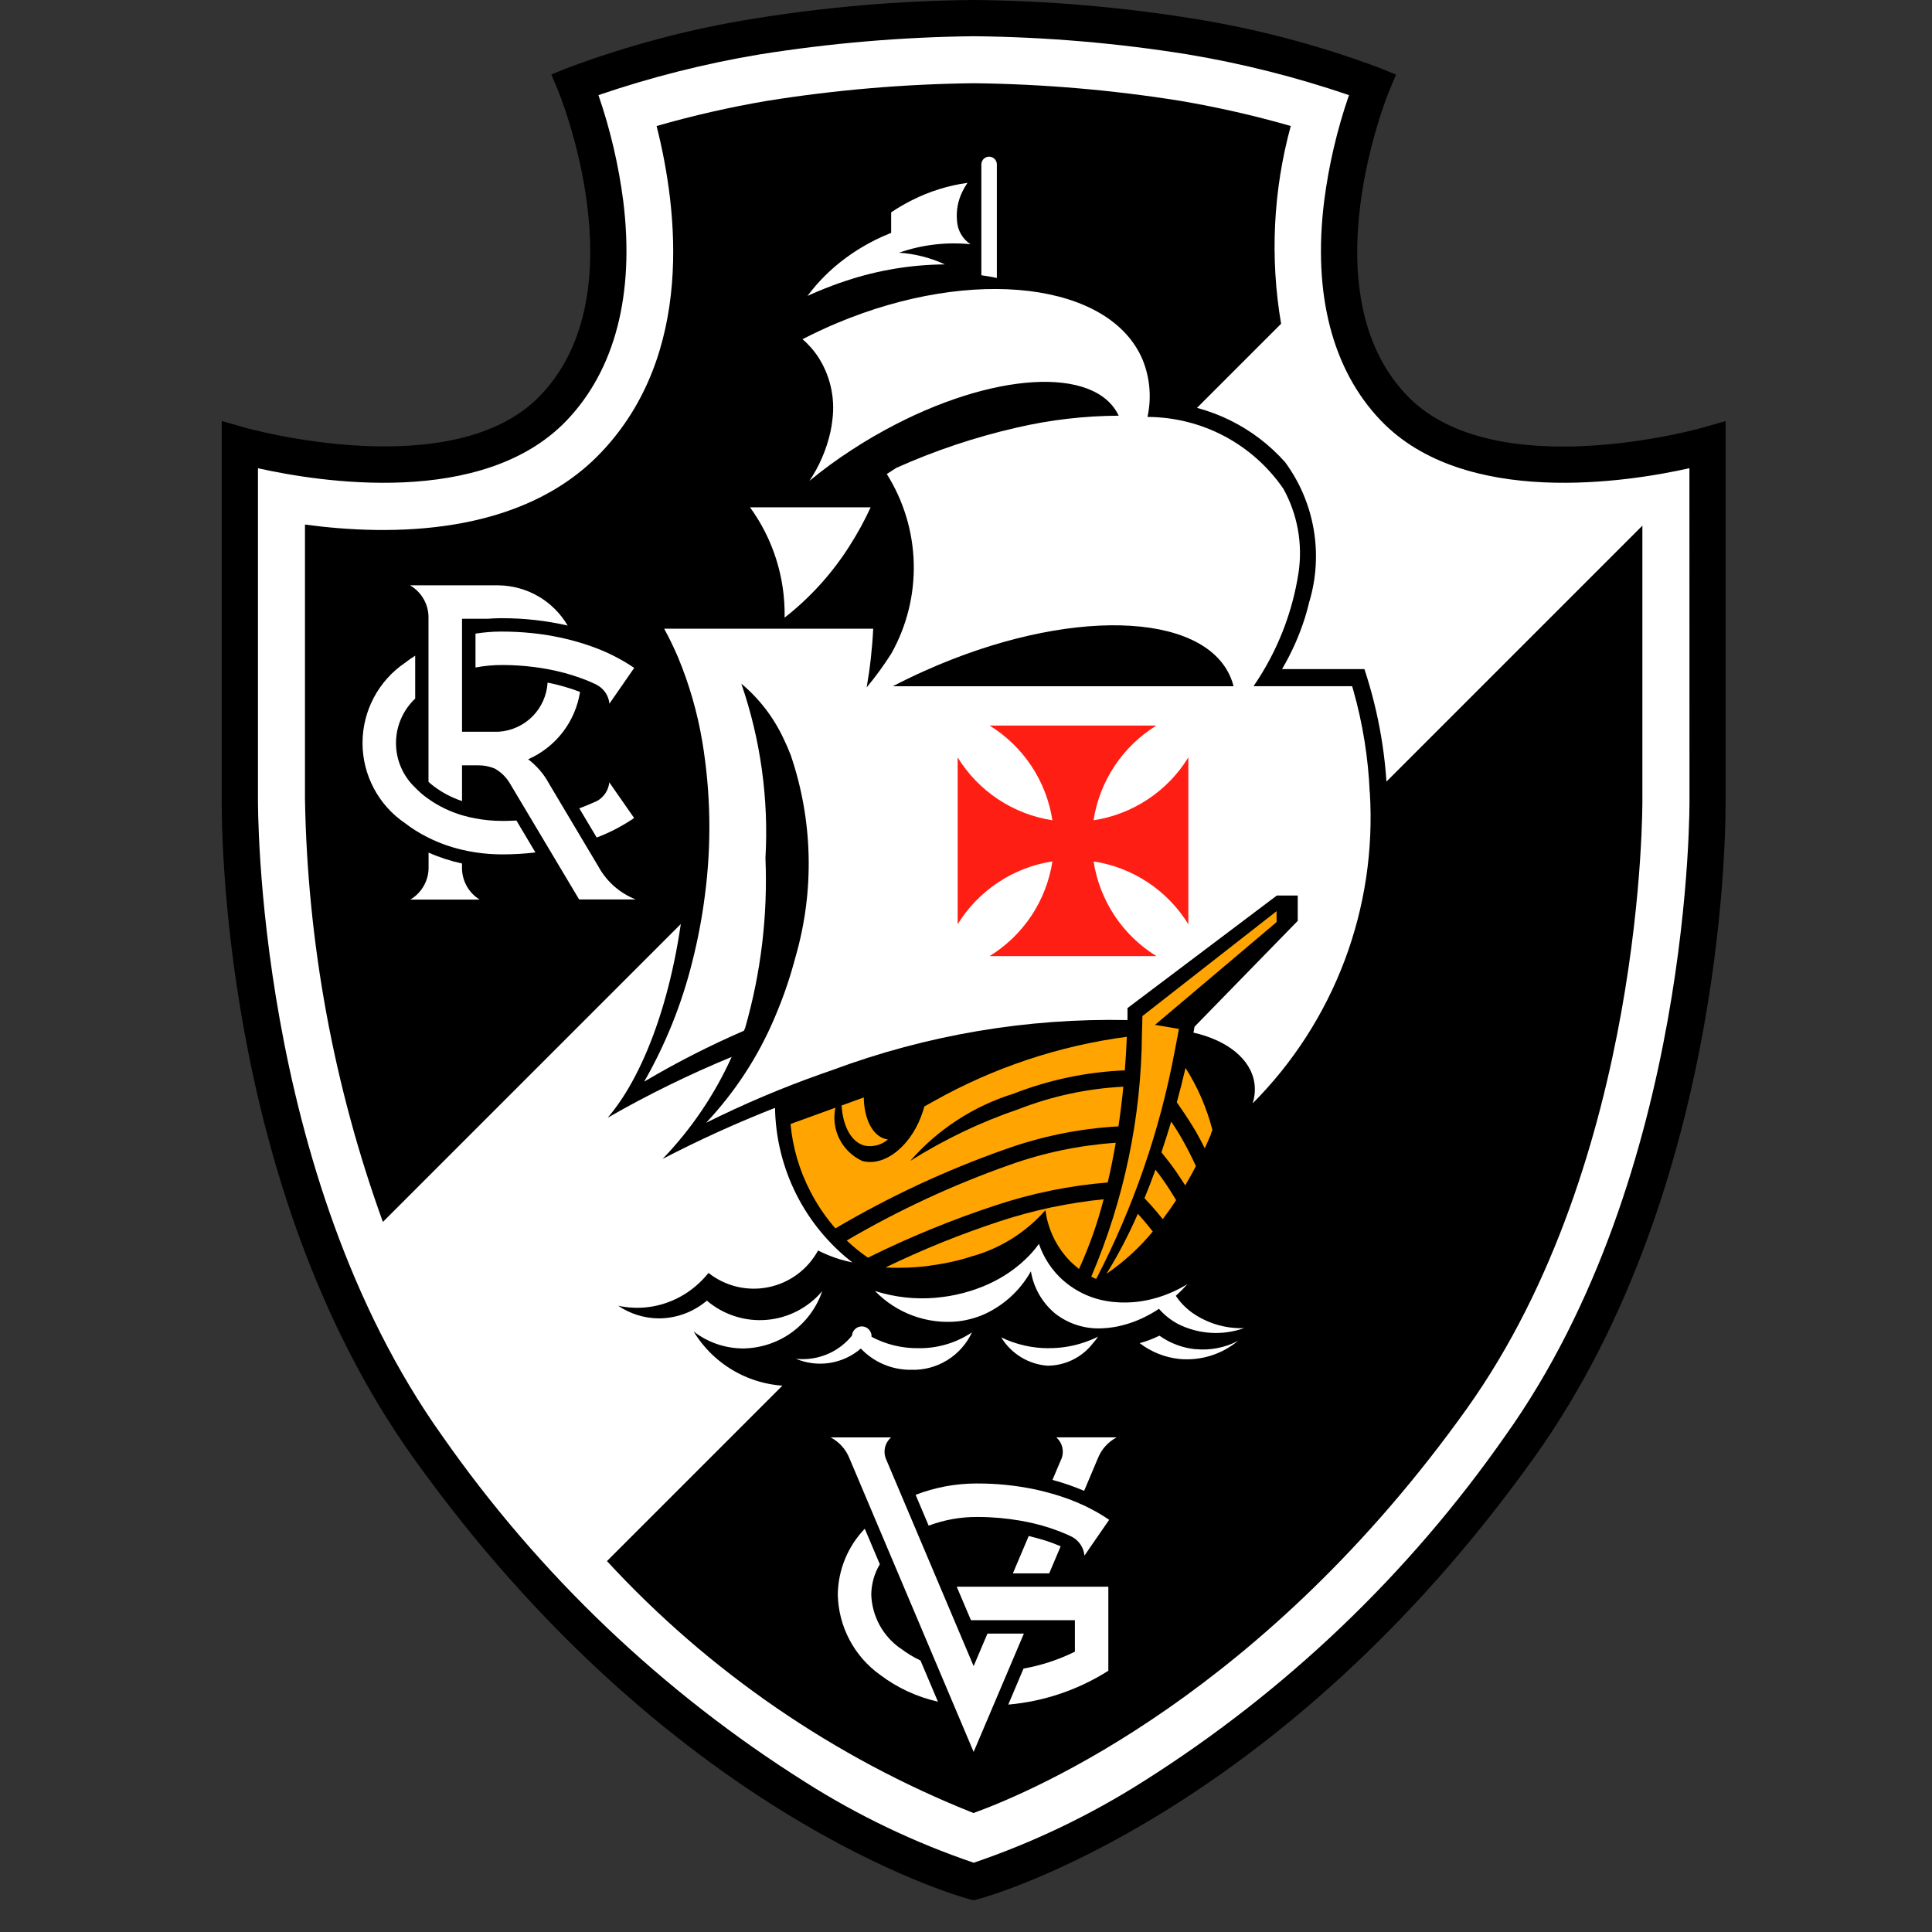 <svg width="61" height="61" viewBox="0 0 61 61" fill="none" xmlns="http://www.w3.org/2000/svg">
<rect x="0" y="0" width="61" height="61" fill="#333333" stroke="none"/>
<path d="M54.484 25.194V13.294L53.754 13.504C53.688 13.523 47.172 15.359 44.423 12.488C41.275 9.201 43.828 2.948 43.855 2.888L44.078 2.355L43.542 2.138C41.653 1.432 39.698 0.914 37.707 0.593C35.407 0.221 33.082 0.023 30.752 0L30.744 0C28.411 0.021 26.083 0.219 23.78 0.593C21.789 0.913 19.834 1.43 17.944 2.135L17.408 2.352L17.631 2.885C17.657 2.948 20.217 9.193 17.062 12.485C14.318 15.351 7.796 13.52 7.73 13.501L7.001 13.292V25.185C6.994 25.679 6.889 37.398 13.039 46.011C21.091 57.291 30.21 59.856 30.591 59.96L30.74 60L30.889 59.96C31.273 59.86 40.389 57.291 48.444 46.011C54.594 37.398 54.489 25.679 54.482 25.193" fill="black"/>
<path d="M53.341 14.783C51.422 15.213 46.247 16.045 43.598 13.278C42.064 11.678 41.445 9.278 41.808 6.353C41.954 5.213 42.217 4.09 42.592 3.003C40.937 2.438 39.239 2.009 37.515 1.72C35.275 1.359 33.012 1.167 30.744 1.144V1.144C28.475 1.169 26.212 1.362 23.972 1.72C22.247 2.009 20.549 2.438 18.895 3.003C19.269 4.09 19.532 5.213 19.679 6.353C20.041 9.282 19.422 11.677 17.889 13.278C15.24 16.045 10.065 15.213 8.145 14.784V25.194C8.145 25.32 8.045 37.046 13.97 45.347C17.023 49.718 20.921 53.433 25.434 56.273C27.097 57.327 28.879 58.179 30.744 58.813C32.624 58.173 34.422 57.311 36.1 56.246C40.592 53.408 44.474 49.702 47.518 45.346C53.452 37.036 53.345 25.318 53.343 25.201L53.341 14.783ZM9.629 25.225V16.562C12.329 16.927 16.445 16.931 18.96 14.305C21.941 11.192 21.401 6.627 20.731 3.979C21.878 3.649 23.042 3.384 24.219 3.184C26.377 2.839 28.558 2.653 30.744 2.628V2.628C32.928 2.653 35.108 2.839 37.266 3.184C38.442 3.384 39.607 3.649 40.754 3.978C40.198 6.012 40.094 8.143 40.449 10.222L12.089 38.581C10.538 34.295 9.707 29.782 9.629 25.224V25.225ZM46.308 44.483C39.932 53.413 32.734 56.519 30.737 57.244C26.332 55.492 22.377 52.774 19.164 49.289L51.856 16.597V25.222C51.856 25.335 51.939 36.597 46.308 44.483" fill="white"/>
<path d="M40.135 29.055V28.983L40.124 28.992L40.135 29.055Z" fill="white"/>
<path d="M20.898 36.586L20.927 36.57L20.909 36.577L20.899 36.586" fill="white"/>
<path d="M28.439 52.052C28.163 51.861 27.934 51.607 27.773 51.312C27.612 51.017 27.521 50.688 27.509 50.352C27.512 50.013 27.605 49.68 27.779 49.389L27.304 48.267C26.765 48.828 26.46 49.574 26.452 50.352C26.463 50.849 26.59 51.337 26.823 51.777C27.055 52.217 27.388 52.596 27.793 52.884C28.333 53.292 28.954 53.58 29.614 53.728L29.063 52.428C28.842 52.324 28.632 52.197 28.438 52.048" fill="white"/>
<path d="M33.493 46.104L33.23 46.726C33.571 46.817 33.905 46.933 34.23 47.071L34.664 46.043C34.777 45.759 34.987 45.525 35.257 45.383H33.349C33.447 45.467 33.515 45.581 33.542 45.707C33.57 45.833 33.557 45.965 33.504 46.083L33.492 46.107" fill="white"/>
<path d="M32.327 51.579H31.177L30.741 52.605L27.988 46.099L27.982 46.084C27.928 45.966 27.915 45.834 27.942 45.708C27.97 45.582 28.038 45.468 28.136 45.384H26.227C26.497 45.526 26.707 45.76 26.82 46.044L30.741 55.314L32.327 51.579Z" fill="white"/>
<path d="M34.065 47.461C33.741 47.322 33.407 47.208 33.065 47.119C32.928 47.083 32.789 47.05 32.648 47.019C32.06 46.898 31.461 46.838 30.86 46.839H30.809C30.159 46.842 29.515 46.963 28.909 47.197L29.321 48.17C29.811 47.986 30.331 47.893 30.855 47.896H30.884C31.333 47.897 31.781 47.937 32.223 48.014C32.366 48.039 32.507 48.068 32.645 48.101C32.989 48.182 33.325 48.293 33.65 48.432C33.708 48.457 33.824 48.512 33.827 48.513C33.899 48.549 33.965 48.597 34.022 48.654C34.142 48.773 34.218 48.929 34.238 49.097V49.097C34.238 49.111 34.238 49.12 34.238 49.12L34.42 48.854L35.02 47.986C34.834 47.858 34.639 47.742 34.438 47.639C34.315 47.572 34.187 47.512 34.055 47.459" fill="white"/>
<path d="M33.011 48.643C32.84 48.588 32.663 48.543 32.48 48.497L31.98 49.677H33.127L33.489 48.822C33.337 48.756 33.176 48.696 33.011 48.642" fill="white"/>
<path d="M30.656 51.155H33.938V52.149C33.425 52.403 32.879 52.583 32.316 52.683L31.835 53.82C32.954 53.722 34.033 53.358 34.983 52.759L34.994 52.75V50.098H30.207L30.656 51.155Z" fill="white"/>
<path d="M20.022 25.828C19.653 26.079 19.257 26.286 18.84 26.444L18.29 25.522C18.459 25.462 18.808 25.311 18.837 25.296L18.847 25.291C18.911 25.257 18.969 25.213 19.019 25.161C19.138 25.043 19.214 24.889 19.235 24.722C19.235 24.706 19.235 24.698 19.235 24.698L20.022 25.828Z" fill="white"/>
<path d="M15.868 25.919H15.853C15.57 25.919 15.289 25.893 15.011 25.84C14.869 25.814 14.728 25.781 14.589 25.74C14.212 25.628 13.855 25.456 13.533 25.23C13.499 25.206 13.467 25.182 13.433 25.157C13.318 25.069 13.209 24.972 13.109 24.867C12.918 24.687 12.765 24.469 12.661 24.227C12.556 23.986 12.503 23.725 12.503 23.462C12.503 23.199 12.556 22.939 12.661 22.697C12.765 22.455 12.918 22.238 13.109 22.057V20.702C12.998 20.772 12.891 20.847 12.788 20.927C12.375 21.207 12.036 21.585 11.803 22.026C11.569 22.467 11.446 22.959 11.446 23.459C11.446 23.958 11.569 24.45 11.803 24.891C12.036 25.332 12.375 25.71 12.788 25.99C12.888 26.069 12.998 26.144 13.109 26.215C13.246 26.302 13.387 26.381 13.532 26.452C13.869 26.618 14.223 26.745 14.588 26.83C14.727 26.863 14.868 26.89 15.01 26.912C15.284 26.954 15.561 26.975 15.838 26.976H15.854C16.205 26.976 16.556 26.956 16.905 26.915L16.305 25.907C16.161 25.915 16.016 25.919 15.869 25.92" fill="white"/>
<path d="M13.532 26.918V27.361C13.538 27.57 13.487 27.778 13.385 27.961C13.284 28.144 13.135 28.297 12.954 28.403H15.144C14.97 28.295 14.826 28.143 14.728 27.962C14.631 27.782 14.582 27.578 14.587 27.373C14.587 27.364 14.587 27.356 14.587 27.347V27.264C14.224 27.185 13.87 27.07 13.531 26.919" fill="white"/>
<path d="M18.915 27.396L17.336 24.744C17.174 24.443 16.949 24.18 16.676 23.973C17.105 23.784 17.48 23.491 17.767 23.119C18.053 22.747 18.241 22.31 18.314 21.847C17.982 21.719 17.639 21.621 17.289 21.553C17.265 21.955 17.095 22.335 16.811 22.621C16.526 22.906 16.147 23.078 15.744 23.103H14.588V19.537H15.388C15.522 19.527 15.656 19.52 15.788 19.519H15.853C16.55 19.518 17.244 19.596 17.923 19.751C17.7 19.37 17.382 19.053 17.001 18.83C16.619 18.608 16.187 18.488 15.745 18.481H12.945C13.128 18.586 13.278 18.739 13.381 18.923C13.484 19.107 13.535 19.315 13.529 19.526V19.537V24.685C13.579 24.731 13.629 24.775 13.688 24.819C13.96 25.025 14.264 25.185 14.588 25.293V24.164H15.1C15.277 24.163 15.453 24.197 15.616 24.264C15.808 24.371 15.97 24.524 16.085 24.711L18.285 28.399H20.074C19.585 28.208 19.176 27.855 18.916 27.399" fill="white"/>
<path d="M20.024 21.088L19.241 22.218C19.225 22.044 19.148 21.881 19.024 21.758C18.968 21.703 18.905 21.656 18.836 21.62L18.773 21.589C18.641 21.525 18.502 21.469 18.359 21.417C18.013 21.291 17.657 21.194 17.295 21.128C17.152 21.101 17.007 21.079 16.861 21.06C16.537 21.019 16.21 20.998 15.884 20.997H15.855C15.572 20.996 15.29 21.023 15.013 21.075V20.005C15.141 19.985 15.27 19.971 15.4 19.959C15.53 19.947 15.669 19.942 15.806 19.941H15.856C16.165 19.941 16.473 19.957 16.781 19.988C17.249 20.035 17.713 20.122 18.167 20.248C18.335 20.295 18.5 20.347 18.661 20.404C19.143 20.572 19.602 20.802 20.025 21.088" fill="white"/>
<path d="M37.8 37.709C38.125 37.177 38.406 36.619 38.642 36.042C40.839 34.529 42.451 32.309 43.209 29.752C44.05 26.931 44.005 23.919 43.079 21.125H40.479C40.782 20.611 41.025 20.065 41.204 19.496C41.254 19.334 41.298 19.173 41.336 19.012C41.561 18.267 41.609 17.479 41.477 16.712C41.345 15.945 41.036 15.219 40.575 14.592C39.585 13.481 38.2 12.801 36.716 12.699C36.788 12.119 36.687 11.531 36.425 11.009C36.104 10.311 35.551 9.745 34.861 9.409L34.772 9.363C33.887 8.953 32.927 8.732 31.953 8.715V5.151C31.943 4.965 31.862 4.789 31.727 4.661C31.591 4.532 31.412 4.461 31.226 4.461C31.039 4.461 30.86 4.532 30.724 4.661C30.589 4.789 30.508 4.965 30.498 5.151C30.496 5.184 30.496 5.218 30.498 5.251V5.251C30.059 5.322 29.628 5.438 29.212 5.596C28.653 5.805 28.125 6.088 27.644 6.44V7.005C27.459 7.105 27.281 7.219 27.112 7.336C26.071 8.014 25.24 8.969 24.712 10.093C25.228 9.816 25.767 9.584 26.323 9.398C27.34 8.998 28.431 8.82 29.523 8.876C28.228 9.093 26.966 9.469 25.764 9.996C25.764 9.996 24.655 10.523 24.595 10.555C24.652 10.592 24.709 10.632 24.763 10.673C24.837 10.729 24.907 10.79 24.974 10.855C25.267 11.154 25.488 11.517 25.62 11.914C25.753 12.312 25.793 12.734 25.739 13.15C25.671 13.79 25.457 14.406 25.114 14.95C24.986 15.156 24.843 15.353 24.686 15.539H22.738C23.062 15.819 23.34 16.15 23.56 16.518L23.595 16.578C23.83 16.989 24.002 17.433 24.105 17.895C24.209 18.368 24.245 18.853 24.215 19.337H19.915C20.057 19.492 20.186 19.66 20.3 19.837C20.708 20.495 21.011 21.212 21.2 21.963C21.325 22.422 21.425 22.887 21.5 23.357C21.719 24.801 21.77 26.266 21.654 27.723C21.408 31.023 20.43 33.846 19.186 35.291C20.448 34.567 21.756 33.925 23.102 33.37C22.564 34.56 21.827 35.65 20.921 36.591C22.075 35.992 23.259 35.454 24.47 34.979C24.486 35.924 24.714 36.853 25.137 37.699C25.56 38.544 26.168 39.283 26.916 39.862C26.78 39.831 26.648 39.798 26.521 39.762C26.388 39.721 26.257 39.674 26.128 39.62C26.029 39.578 25.929 39.532 25.829 39.483C25.668 39.778 25.445 40.035 25.174 40.235C24.904 40.435 24.593 40.574 24.264 40.641C23.934 40.709 23.594 40.703 23.267 40.626C22.94 40.548 22.633 40.399 22.37 40.191C22.25 40.341 22.116 40.479 21.97 40.603L21.919 40.645C21.812 40.733 21.698 40.813 21.579 40.884C21.434 40.972 21.281 41.046 21.123 41.106C20.61 41.302 20.051 41.344 19.516 41.226C19.897 41.484 20.346 41.624 20.807 41.626C21.101 41.625 21.392 41.568 21.665 41.459C21.902 41.364 22.123 41.231 22.319 41.066C22.577 41.286 22.876 41.453 23.2 41.557C23.523 41.662 23.863 41.701 24.202 41.673C24.54 41.645 24.87 41.551 25.172 41.395C25.474 41.239 25.742 41.025 25.961 40.766C25.783 41.288 25.448 41.742 25.002 42.066C24.556 42.39 24.02 42.568 23.469 42.575C22.901 42.575 22.35 42.387 21.901 42.04C22.229 42.581 22.695 43.025 23.252 43.327C23.808 43.629 24.435 43.777 25.068 43.757C25.783 43.762 26.486 43.57 27.099 43.203C27.653 43.628 28.334 43.854 29.032 43.845C29.832 43.86 30.607 43.558 31.187 43.005C31.664 43.427 32.279 43.66 32.917 43.663C33.35 43.658 33.777 43.55 34.16 43.345C34.543 43.141 34.871 42.848 35.117 42.49C35.864 43.011 36.754 43.288 37.666 43.281C38.383 43.3 39.093 43.13 39.724 42.79C40.356 42.449 40.887 41.949 41.266 41.34C40.899 41.468 40.514 41.533 40.126 41.532C39.612 41.546 39.103 41.433 38.645 41.202C38.186 40.97 37.792 40.629 37.498 40.208C36.946 40.514 36.322 40.665 35.691 40.643C35.457 40.633 35.225 40.595 35 40.531C36.164 39.856 37.13 38.885 37.8 37.717" fill="black"/>
<path d="M26.834 17.218C27.08 16.834 27.299 16.433 27.489 16.018H23.681C24.406 17.016 24.789 18.222 24.773 19.455V19.501C25.586 18.865 26.283 18.093 26.834 17.22" fill="white"/>
<path d="M26.25 9.028C26.41 8.967 26.572 8.911 26.733 8.859C27.733 8.528 28.779 8.356 29.833 8.348C29.378 8.137 28.887 8.012 28.386 7.979C29.109 7.726 29.879 7.635 30.641 7.711C30.517 7.629 30.414 7.519 30.34 7.39C30.266 7.261 30.224 7.116 30.216 6.968C30.187 6.656 30.244 6.342 30.381 6.06C30.428 5.96 30.484 5.864 30.548 5.773C29.938 5.857 29.346 6.042 28.796 6.32C28.568 6.434 28.348 6.562 28.137 6.705V7.353L28.068 7.381C27.785 7.495 27.511 7.631 27.248 7.786C27.067 7.892 26.892 8.007 26.723 8.131L26.689 8.156C26.235 8.491 25.832 8.891 25.495 9.343C25.607 9.291 25.721 9.243 25.837 9.193C25.976 9.135 26.116 9.079 26.256 9.028" fill="white"/>
<path d="M31.474 5.191C31.474 5.126 31.449 5.064 31.403 5.018C31.357 4.972 31.295 4.946 31.23 4.946C31.165 4.946 31.103 4.972 31.057 5.018C31.011 5.064 30.985 5.126 30.985 5.191V8.691C31.152 8.714 31.314 8.742 31.474 8.776V5.191Z" fill="white"/>
<path d="M43.247 25.015C43.2 23.927 43.027 22.848 42.731 21.8C42.718 21.755 42.705 21.71 42.691 21.666H39.578C40.319 20.589 40.806 19.358 41.002 18.066C41.133 17.16 40.965 16.236 40.522 15.434C40.044 14.737 39.403 14.166 38.656 13.77C37.908 13.375 37.076 13.167 36.23 13.164C36.362 12.563 36.309 11.935 36.079 11.364C35.053 8.917 30.734 8.395 26.434 10.198C26.056 10.356 25.69 10.529 25.339 10.71C25.516 10.863 25.672 11.037 25.805 11.229C26.201 11.818 26.371 12.531 26.284 13.235C26.269 13.376 26.247 13.515 26.216 13.653C26.092 14.2 25.868 14.719 25.556 15.184C25.98 14.833 26.425 14.507 26.888 14.208C26.998 14.136 27.109 14.066 27.221 13.996C27.456 13.851 27.697 13.71 27.946 13.575C31.32 11.734 34.579 11.546 35.321 13.125C34.232 13.13 33.148 13.257 32.088 13.504C30.786 13.802 29.517 14.227 28.299 14.773C28.199 14.836 28.099 14.9 27.999 14.967C28.531 15.812 28.825 16.785 28.85 17.783C28.875 18.781 28.63 19.767 28.141 20.637C27.905 21.009 27.645 21.365 27.364 21.703C27.471 21.09 27.54 20.471 27.57 19.85H20.97C21.119 20.121 21.279 20.45 21.407 20.75C21.765 21.61 22.023 22.509 22.176 23.427C22.441 25.026 22.468 26.655 22.257 28.262C22.167 28.972 22.033 29.676 21.857 30.369C21.528 31.694 21.017 32.967 20.339 34.151C21.354 33.549 22.406 33.013 23.489 32.544C23.501 32.515 23.513 32.486 23.526 32.457C23.526 32.449 23.531 32.442 23.535 32.434C23.534 32.432 23.534 32.429 23.535 32.426C24.029 30.694 24.243 28.894 24.168 27.094C24.274 25.229 24.016 23.361 23.409 21.594V21.594V21.588C23.971 22.058 24.423 22.646 24.734 23.309C24.818 23.481 24.896 23.659 24.967 23.844C25.666 25.898 25.72 28.116 25.121 30.201C25.1 30.283 25.078 30.364 25.054 30.446C25.025 30.552 24.994 30.658 24.961 30.763C24.841 31.154 24.706 31.533 24.555 31.898C24.522 31.98 24.488 32.061 24.455 32.14C23.936 33.363 23.205 34.484 22.294 35.45C23.477 34.86 24.696 34.344 25.943 33.903L26.281 33.785C29.26 32.677 32.421 32.141 35.599 32.207V31.829L40.314 28.275H40.974V29.075L37.716 32.416L37.682 32.604C38.737 32.842 39.502 33.432 39.608 34.211C39.636 34.422 39.616 34.636 39.55 34.838C40.827 33.556 41.817 32.018 42.455 30.325C43.092 28.632 43.363 26.823 43.25 25.017L43.247 25.015ZM28.191 21.667C28.52 21.495 28.862 21.33 29.212 21.174C33.678 19.174 38 19.285 38.864 21.41C38.898 21.494 38.926 21.58 38.948 21.667H28.191Z" fill="white"/>
<path d="M33.119 42.568C32.597 42.57 32.082 42.453 31.612 42.226C31.767 42.481 31.981 42.694 32.235 42.85C32.489 43.005 32.777 43.098 33.074 43.12C33.349 43.119 33.621 43.055 33.868 42.934C34.115 42.812 34.332 42.637 34.501 42.42C34.562 42.351 34.618 42.279 34.67 42.203C34.556 42.261 34.437 42.312 34.316 42.355C33.932 42.496 33.526 42.568 33.116 42.566" fill="white"/>
<path d="M37.747 42.6C37.336 42.559 36.943 42.411 36.606 42.172C36.407 42.27 36.199 42.349 35.984 42.408C36.35 42.689 36.787 42.862 37.245 42.908C37.911 42.969 38.573 42.763 39.087 42.337C38.676 42.552 38.211 42.642 37.748 42.597" fill="white"/>
<path d="M36.592 41.323C36.765 41.523 36.974 41.688 37.208 41.81C37.527 41.968 37.875 42.061 38.23 42.082C38.586 42.104 38.942 42.053 39.278 41.934C38.696 41.953 38.124 41.784 37.647 41.451C37.442 41.305 37.265 41.123 37.125 40.914C37.254 40.797 37.377 40.673 37.493 40.543C37.348 40.632 37.198 40.711 37.043 40.782C36.827 40.88 36.602 40.959 36.372 41.016C36.221 41.054 36.068 41.083 35.913 41.101C35.847 41.109 35.782 41.115 35.713 41.118C35.531 41.13 35.348 41.126 35.166 41.108C35.121 41.108 35.076 41.098 35.031 41.092C34.433 41.012 33.878 40.739 33.449 40.315C33.273 40.139 33.122 39.939 33.002 39.721C32.947 39.624 32.899 39.524 32.858 39.421C32.838 39.372 32.819 39.321 32.802 39.273C32.711 39.401 32.61 39.522 32.502 39.636C32.18 39.969 31.805 40.246 31.391 40.455C31.279 40.513 31.163 40.566 31.043 40.615C30.923 40.664 30.781 40.715 30.643 40.759C30.505 40.803 30.343 40.845 30.185 40.879C30.046 40.909 29.905 40.933 29.761 40.951C29.133 41.034 28.496 40.995 27.883 40.835C27.795 40.812 27.709 40.787 27.624 40.758C27.96 41.107 28.371 41.375 28.826 41.541C29.28 41.708 29.767 41.769 30.249 41.72C30.413 41.701 30.576 41.667 30.734 41.62C30.755 41.615 30.776 41.608 30.796 41.601C30.939 41.556 31.078 41.499 31.212 41.43C31.238 41.418 31.263 41.405 31.287 41.39C31.817 41.1 32.254 40.667 32.549 40.14C32.632 40.639 32.885 41.095 33.265 41.43L33.31 41.469C33.743 41.809 34.288 41.976 34.837 41.937C34.945 41.932 35.053 41.921 35.16 41.903C35.249 41.889 35.337 41.871 35.425 41.848C35.633 41.796 35.835 41.726 36.03 41.637C36.222 41.549 36.408 41.447 36.584 41.33" fill="white"/>
<path d="M27.518 42.208C27.523 42.126 27.495 42.046 27.441 41.984C27.387 41.923 27.311 41.885 27.229 41.88C27.147 41.875 27.067 41.902 27.005 41.957C26.944 42.011 26.906 42.087 26.901 42.169C26.714 42.401 26.477 42.588 26.209 42.717C25.94 42.845 25.646 42.913 25.348 42.913C25.275 42.913 25.202 42.909 25.129 42.901C25.467 43.044 25.838 43.089 26.2 43.032C26.563 42.975 26.902 42.818 27.18 42.578C27.384 42.794 27.631 42.965 27.905 43.08C28.179 43.196 28.474 43.253 28.771 43.249C29.171 43.262 29.566 43.157 29.907 42.946C30.248 42.736 30.52 42.43 30.688 42.067C30.186 42.403 29.592 42.578 28.988 42.567C28.474 42.572 27.968 42.448 27.515 42.207" fill="white"/>
<path d="M27.327 36.177C27.453 36.197 27.581 36.19 27.703 36.155C27.826 36.12 27.939 36.06 28.035 35.977C28.02 35.975 28.004 35.973 27.989 35.97C27.553 35.877 27.284 35.34 27.272 34.65L26.572 34.904C26.613 35.575 26.891 36.085 27.326 36.178" fill="#FFA400"/>
<path d="M34.61 40.382C35.789 38.11 36.627 35.677 37.095 33.161C37.14 32.934 37.183 32.71 37.224 32.487L36.467 32.359L40.306 29.114V28.769L36.069 32.081C36.069 32.266 36.061 32.452 36.055 32.639C36.036 35.276 35.492 37.883 34.455 40.308C34.506 40.335 34.555 40.359 34.613 40.383" fill="#FFA400"/>
<path d="M34.933 40.22C35.481 39.846 35.974 39.396 36.397 38.884C36.317 38.784 36.232 38.674 36.145 38.572C36.073 38.487 35.999 38.403 35.925 38.323C35.64 38.98 35.308 39.615 34.932 40.223" fill="#FFA400"/>
<path d="M36.711 38.493C36.856 38.302 36.999 38.102 37.135 37.893C37.021 37.701 36.881 37.479 36.735 37.271C36.652 37.154 36.567 37.037 36.483 36.931C36.371 37.242 36.255 37.542 36.135 37.831C36.257 37.958 36.39 38.105 36.518 38.256C36.583 38.333 36.648 38.413 36.711 38.492" fill="#FFA400"/>
<path d="M37.421 37.427C37.538 37.227 37.652 37.027 37.759 36.816C37.649 36.581 37.494 36.263 37.324 35.966C37.211 35.766 37.086 35.572 36.979 35.412C36.88 35.745 36.777 36.069 36.67 36.383C36.807 36.55 36.976 36.765 37.132 36.989C37.232 37.135 37.332 37.289 37.421 37.427Z" fill="#FFA400"/>
<path d="M38.231 35.801C38.248 35.76 38.264 35.719 38.28 35.677C38.102 34.984 37.816 34.323 37.431 33.719C37.345 34.089 37.254 34.45 37.156 34.803C37.256 34.949 37.525 35.328 37.756 35.724C37.856 35.903 37.956 36.087 38.039 36.256C38.107 36.108 38.172 35.956 38.239 35.802" fill="#FFA400"/>
<path d="M29.346 39.962C29.656 39.923 29.964 39.865 30.267 39.789C30.405 39.753 30.539 39.715 30.667 39.672C31.574 39.424 32.388 38.915 33.008 38.209C33.076 38.747 33.298 39.253 33.648 39.666C33.694 39.721 33.743 39.774 33.795 39.826C33.847 39.878 33.895 39.92 33.948 39.965C34.001 40.01 34.027 40.031 34.068 40.065C34.392 39.356 34.652 38.62 34.846 37.865C33.737 37.976 32.643 38.207 31.584 38.554C30.344 38.96 29.133 39.449 27.959 40.018L28.166 40.027C28.257 40.027 28.349 40.032 28.442 40.027C28.743 40.025 29.043 40.004 29.342 39.966" fill="#FFA400"/>
<path d="M26.735 39.167C26.943 39.366 27.167 39.547 27.404 39.709C28.706 39.064 30.051 38.512 31.43 38.058C32.579 37.676 33.769 37.433 34.975 37.335C35.069 36.935 35.153 36.517 35.228 36.081C34.083 36.16 32.954 36.395 31.873 36.781C30.089 37.411 28.368 38.209 26.735 39.166" fill="#FFA400"/>
<path d="M26.376 38.785C28.071 37.785 29.858 36.951 31.714 36.296C32.872 35.878 34.085 35.631 35.314 35.564C35.374 35.158 35.426 34.739 35.468 34.311C34.337 34.368 33.223 34.606 32.168 35.017C30.965 35.426 29.814 35.976 28.739 36.655C29.607 35.66 30.734 34.926 31.994 34.534C33.118 34.094 34.308 33.844 35.515 33.795C35.543 33.447 35.564 33.093 35.578 32.735C33.44 33.018 31.376 33.706 29.496 34.761L29.184 34.935C29.173 34.975 29.161 35.016 29.15 35.055C28.817 36.142 27.95 36.855 27.223 36.655C26.912 36.512 26.659 36.268 26.505 35.963C26.351 35.657 26.306 35.309 26.377 34.974L24.96 35.488C25.028 36.231 25.24 36.955 25.585 37.617C25.8 38.037 26.066 38.429 26.377 38.785" fill="#FFA400"/>
<path d="M34.527 25.899C34.621 25.287 34.848 24.702 35.19 24.185C35.533 23.669 35.984 23.233 36.511 22.908H31.244C31.772 23.233 32.223 23.669 32.565 24.185C32.908 24.702 33.134 25.287 33.228 25.899C32.616 25.805 32.031 25.579 31.514 25.236C30.998 24.894 30.562 24.443 30.237 23.915V29.181C30.562 28.653 30.998 28.203 31.515 27.86C32.031 27.517 32.616 27.291 33.228 27.197C33.135 27.81 32.908 28.395 32.566 28.911C32.223 29.428 31.772 29.863 31.244 30.188H36.513C35.986 29.864 35.535 29.428 35.192 28.912C34.849 28.395 34.623 27.811 34.529 27.198C35.142 27.292 35.727 27.518 36.243 27.861C36.76 28.203 37.196 28.654 37.52 29.182V23.915C37.195 24.443 36.76 24.894 36.243 25.236C35.727 25.579 35.142 25.805 34.529 25.899" fill="#FF1E13"/>
</svg>

